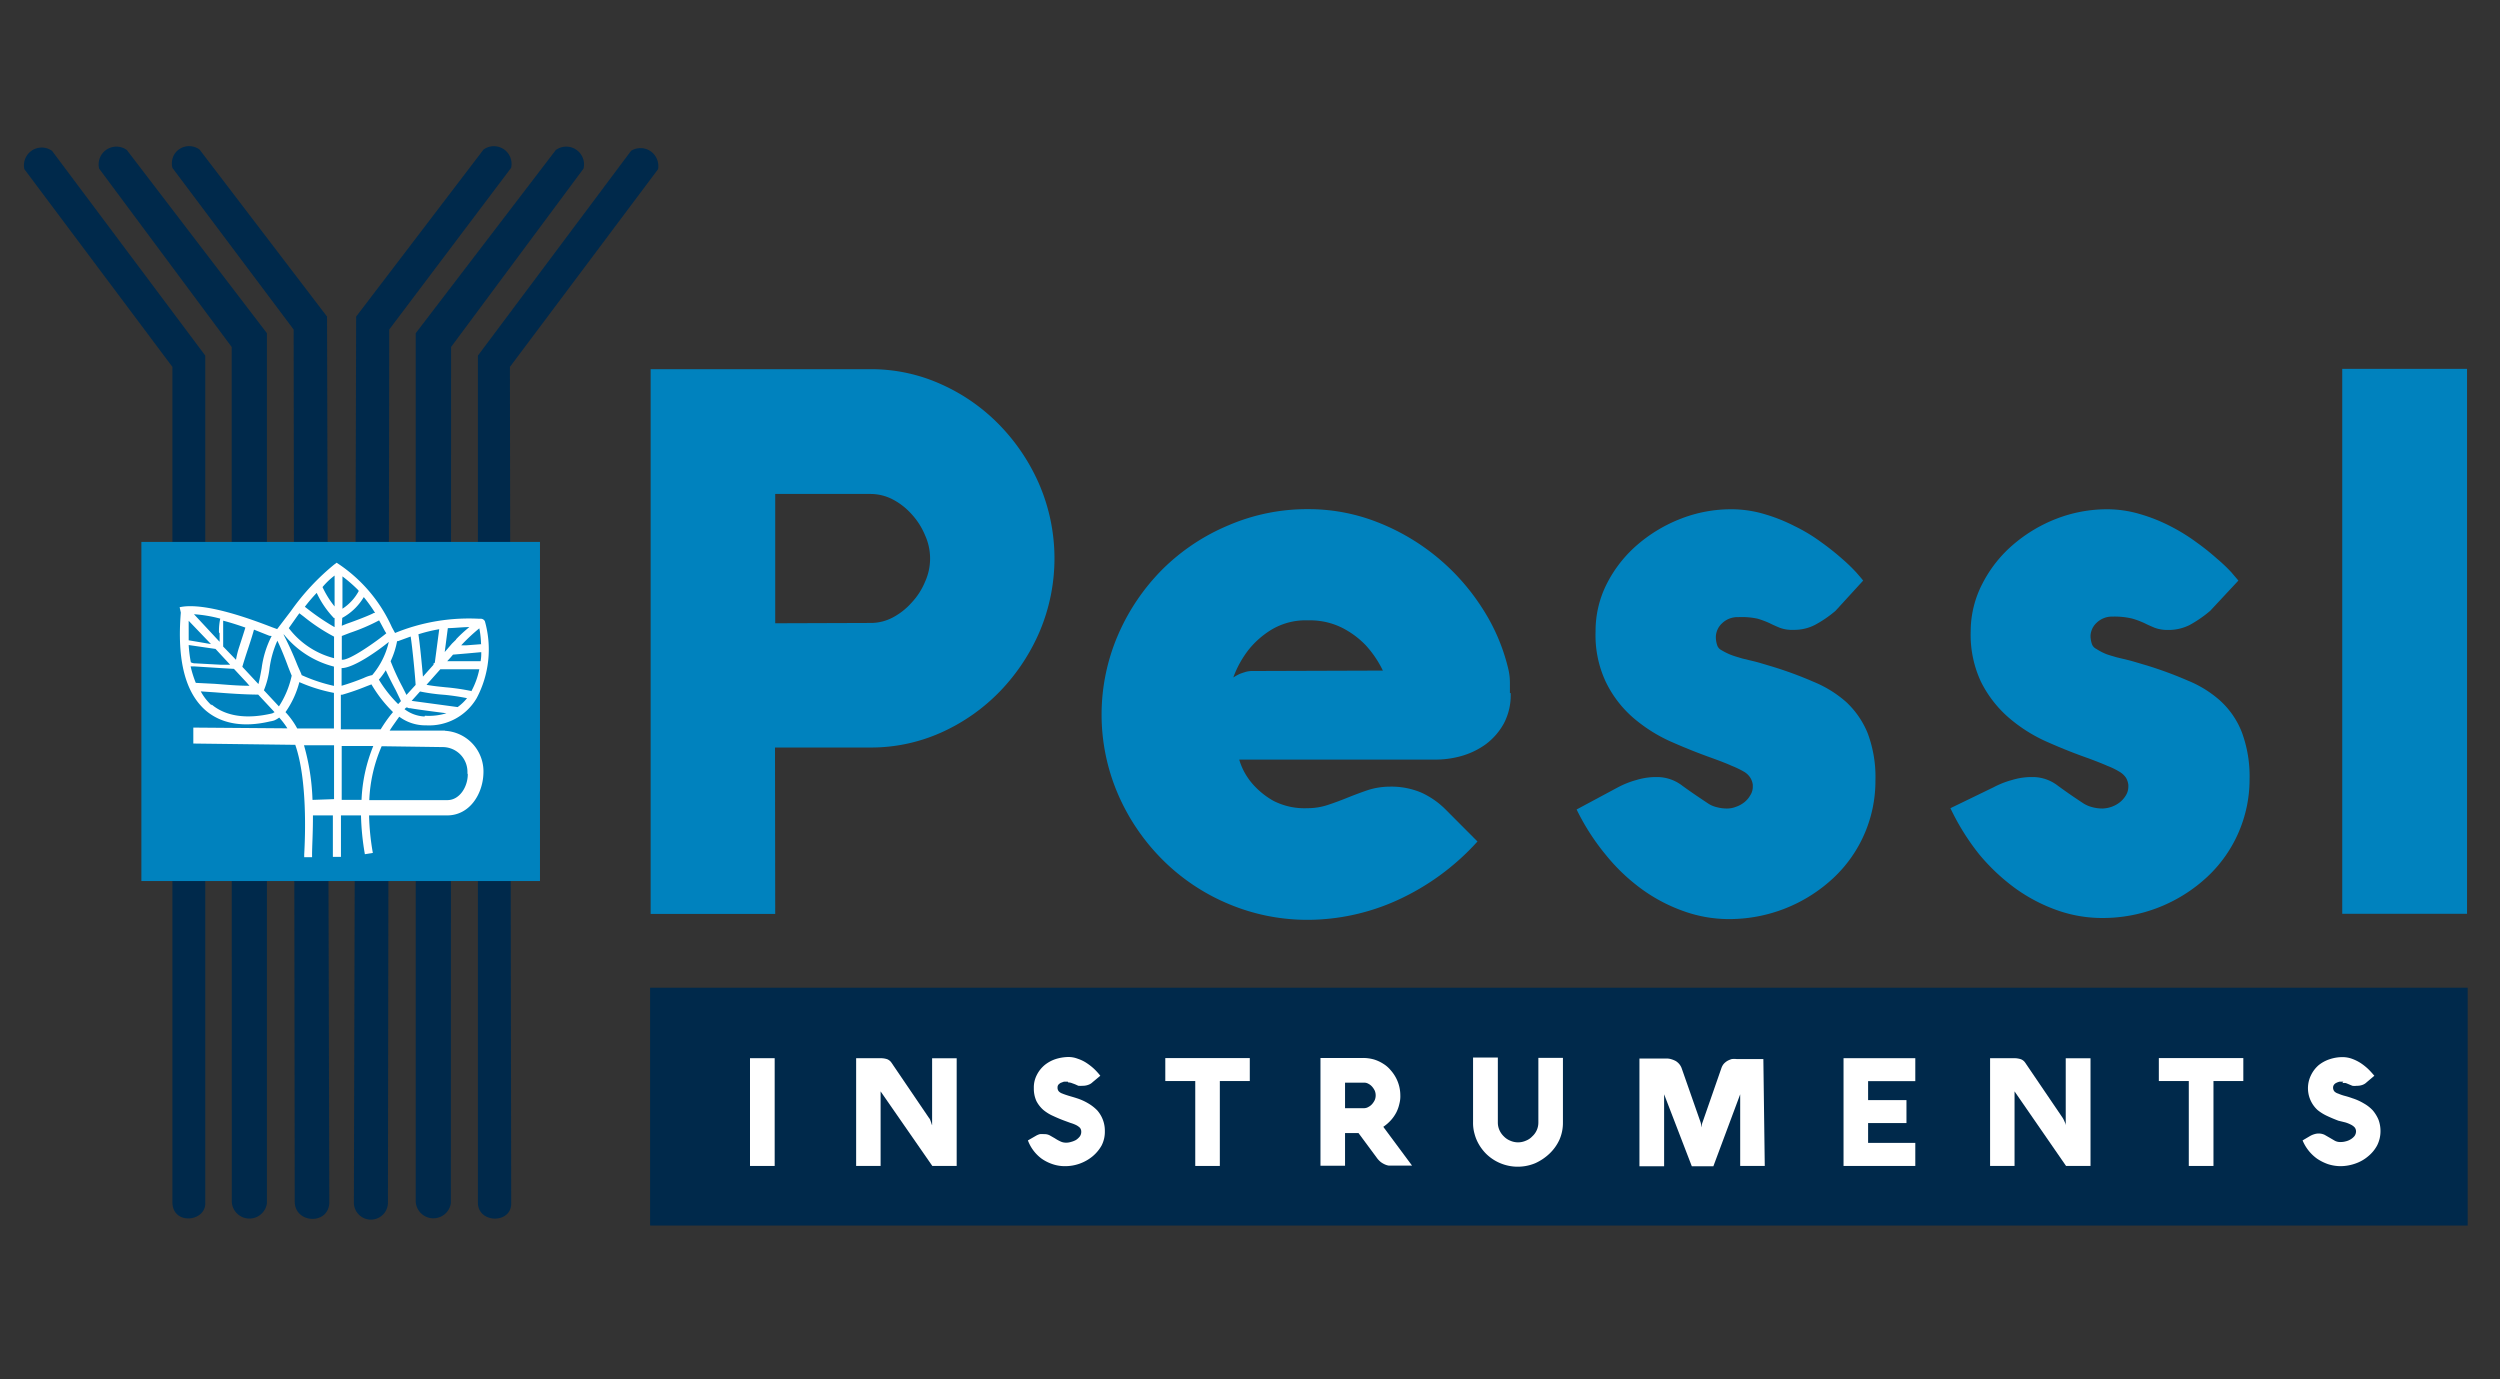 <svg xmlns="http://www.w3.org/2000/svg" viewBox="0 0 232 128"><rect x="0" y="0" width="232" height="128" fill="#333333" stroke="none"/><defs><style>.cls-1{fill:#00294b;}.cls-2{fill:#0082be;}.cls-3{fill:#fff;}</style></defs><g id="Pessl"><path class="cls-1" d="M16,111.56c0,2.14,3.05,1.85,3.05.11V33L4.83,14a1.65,1.65,0,0,0-2.57,1.7L16,34.05Z"/><path class="cls-1" d="M21.51,111.56a1.64,1.64,0,0,0,3.26.11V30.92l-13-17a1.65,1.65,0,0,0-2.57,1.73L21.5,32.2Z"/><path class="cls-1" d="M27.35,111.55c.06,2,3.1,2.13,3.21.1l-.21-82.27L18.52,13.88a1.63,1.63,0,0,0-2.29.36A1.67,1.67,0,0,0,16,15.58l11.25,15Z"/><path class="cls-1" d="M47.44,111.69c0,1.92-3.15,1.85-3.09-.14V33L58.56,14a1.65,1.65,0,0,1,2.28.52,1.68,1.68,0,0,1,.23,1.18L47.32,34.05Z"/><path class="cls-1" d="M41.84,111.65a1.64,1.64,0,0,1-3.26-.12V30.92l13-17a1.65,1.65,0,0,1,2.57,1.73L41.86,32.2Z"/><path class="cls-1" d="M36,111.67a1.58,1.58,0,0,1-3.16-.14l.21-82.15,11.82-15.5a1.64,1.64,0,0,1,2.56,1.7l-11.31,15Z"/><rect class="cls-2" x="13.12" y="50.29" width="36.99" height="31.47"/><rect class="cls-1" x="60.33" y="91.66" width="168.67" height="22.07"/><path class="cls-3" d="M41.27,67.8h-.11l-5,0c.23-.37.44-.65.64-.94l.25-.35a4.07,4.07,0,0,0,2.3.8h.18a5.11,5.11,0,0,0,4.71-2.53A9.64,9.64,0,0,0,45,57.66a.42.42,0,0,0-.39-.24h-.16a18.12,18.12,0,0,0-7.79,1.32h0l-.29-.53a13.93,13.93,0,0,0-4.89-5.83l-.24-.16L31,52.4A21.79,21.79,0,0,0,27,56.7l-1.28,1.68-.47-.17c-1.86-.72-6.27-2.37-8.58-1.86l.11.5c-.36,4.42.41,7.44,2.33,9.1,1.44,1.22,3.48,1.58,5.94,1a2.74,2.74,0,0,0,.39-.09h0a2.2,2.2,0,0,0,.47-.27,7.32,7.32,0,0,1,.76,1l-8.73-.07V69l9.46.12c1.12,3.21.93,8.42.83,10.17v.26h.73V79.3c0-.79.09-2.12.08-3.63h1.85v3.85h.75V75.67h1.86a24.13,24.13,0,0,0,.36,3.6l.74-.12a22.55,22.55,0,0,1-.35-3.48h7.24c2.11,0,3.3-2,3.37-3.85a3.78,3.78,0,0,0-3.54-4Zm-5.06-1.4a13.83,13.83,0,0,0-.88,1.28h-3.7V64.47h.13A22,22,0,0,0,34,63.69l.47-.18a12.34,12.34,0,0,0,2,2.57Zm-10.32-.84-1.4-1.5A7.64,7.64,0,0,0,25,62.13a9.23,9.23,0,0,1,.74-2.67c.34.7.74,1.7,1,2.42.15.38.25.64.33.82a8.47,8.47,0,0,1-1.19,2.86ZM17.7,61.84H18l2.5.16,1.21.07,1.19,1.28.25.29c-1.08,0-2.15-.1-3.21-.18l-1.77-.09a9.72,9.72,0,0,1-.48-1.53Zm4.2-.61L20.71,60v-2.4c.7.18,1.41.41,2.06.64-.11.37-.36,1.14-.56,1.76A8.23,8.23,0,0,0,21.9,61.23Zm-1.52-2.46v.79L18,57a12.57,12.57,0,0,1,2.44.41,5.5,5.5,0,0,0-.12,1.28Zm-.8,1-2.07-.35V57.61Zm.42.45,1.36,1.47h-.82l-2.39-.13a.86.86,0,0,1-.44-.1h0a12.27,12.27,0,0,1-.2-1.6Zm6.33-1.36a8.74,8.74,0,0,0,4.66,3v1.79a15.28,15.28,0,0,1-3-1c0-.09-.25-.58-.42-1-.37-.93-.78-1.84-1.24-2.73Zm5.43-1.52a5.26,5.26,0,0,0,2-1.93,14,14,0,0,1,1.05,1.47l-.06,0h-.06c-.21.15-1.76.75-2.5,1l-.47.19Zm5.19,8a11.55,11.55,0,0,1-1.79-2.27,6.09,6.09,0,0,0,.64-.87c.22.49.54,1.13.93,1.86l.48,1Zm-2.41-2.69a3.51,3.51,0,0,0-.79.27,21.52,21.52,0,0,1-2.05.72V62c1.1,0,3.34-1.58,4.38-2.43a7.27,7.27,0,0,1-1.58,3.13Zm-3.49-9.24v2.87a8.6,8.6,0,0,1-1.12-1.8A6.71,6.71,0,0,1,31,53.45Zm0,3.92v.87a20.65,20.65,0,0,1-2.36-1.58l-.4-.31a15,15,0,0,1,1.1-1.29A8.67,8.67,0,0,0,31,57.37Zm8.35,9.16a3.28,3.28,0,0,1-1.86-.68l.15-.15.11,0,.14.06h.12c.58.11,2.21.32,3.37.47a5.57,5.57,0,0,1-2,.23Zm3.09-.87-4.29-.58.78-.87a17.36,17.36,0,0,0,2.28.31,20.86,20.86,0,0,1,2.08.31,4.45,4.45,0,0,1-.86.82Zm2.17-5.84-1.43.11-.43,0,.05-.06a16.75,16.75,0,0,1,1.63-1.52,8.34,8.34,0,0,1,.16,1.42Zm0,.74a4,4,0,0,1-.06.84H41.5l.31-.34.23-.27,1.29-.11Zm-2.33-1.17-.38.37-.68.79.29-2.22c.54,0,1.16-.08,2-.1a12.14,12.14,0,0,0-1.24,1.14Zm-2.08,2.32-1,1.12c-.1-1.15-.29-3.1-.42-3.93a14.29,14.29,0,0,1,1.93-.47l-.41,3.11-.15.11Zm3.55,2.47a20.22,20.22,0,0,0-2.44-.36c-.58-.06-1.2-.12-1.78-.23l1.28-1.44h3.62a7.21,7.21,0,0,1-.72,2Zm-5.69-5.07c.16,1,.43,3.81.46,4.49l-.85.93c-.09-.19-.22-.44-.36-.72a21.84,21.84,0,0,1-1.11-2.41,7.63,7.63,0,0,0,.6-1.86h.08Zm-2.26-.3c-.84.7-3.46,2.57-4.13,2.45v-2.2l.75-.29a18,18,0,0,0,2.71-1.16h0c.19.34.37.68.54,1Zm-2.56-3.92a4.49,4.49,0,0,1-1.51,1.64v-3a13.75,13.75,0,0,1,1.47,1.28Zm-5.7,2.32.19-.26.42.32A17.08,17.08,0,0,0,31,59.08v2a7.65,7.65,0,0,1-4.2-2.79Zm-2.38,1.85a9.07,9.07,0,0,0-.93,3c-.09.49-.2,1.11-.3,1.46l-.56-.6-.93-1c.09-.33.33-1.08.54-1.71.31-.93.46-1.45.54-1.74L25,59Zm-5.58,6.43a5,5,0,0,1-1-1.29l1.33.09c1.28.1,2.64.2,4,.21l1.52,1.63h0l-.21.11c-2.4.57-4.34.27-5.64-.83Zm6.86.64a8.55,8.55,0,0,0,1.29-2.79,14.82,14.82,0,0,0,3.21,1v3.3H27.58a7.19,7.19,0,0,0-1.15-1.58ZM29,74.23a20.77,20.77,0,0,0-.79-5.07H31v5Zm2.71-5h2.93a14.8,14.8,0,0,0-1.09,5H31.71Zm11.7,2.62c0,1.16-.75,2.38-1.86,2.4H34.27a13.87,13.87,0,0,1,1.15-5l5.69.08a2.3,2.3,0,0,1,2.27,2.31v.14Z"/><path class="cls-2" d="M80.83,57.81a4.35,4.35,0,0,0,2.06-.53,6.23,6.23,0,0,0,1.73-1.38A6.33,6.33,0,0,0,85.84,54a5.22,5.22,0,0,0,0-4.34,6.59,6.59,0,0,0-1.22-1.92,6.2,6.2,0,0,0-1.73-1.37,4.47,4.47,0,0,0-2.06-.53H71.94v12Zm-8.89,27H60.38V34.26h20.4a15.77,15.77,0,0,1,6.65,1.44,17.45,17.45,0,0,1,5.43,3.85,18.36,18.36,0,0,1,3.66,5.58,17.43,17.43,0,0,1,0,13.38,18.48,18.48,0,0,1-3.66,5.58,17.61,17.61,0,0,1-5.43,3.85,15.91,15.91,0,0,1-6.65,1.43H71.92Z"/><path class="cls-2" d="M128.33,62.23a9.73,9.73,0,0,0-1.58-2.34,8.15,8.15,0,0,0-2.14-1.6,6.65,6.65,0,0,0-3.21-.72,6.16,6.16,0,0,0-3.35.83,8.15,8.15,0,0,0-2.15,1.86,9.42,9.42,0,0,0-1.45,2.61c.16-.1.33-.2.49-.28s.38-.15.57-.21a2.15,2.15,0,0,1,.71-.11Zm11.86,2.08a5.59,5.59,0,0,1-.64,2.84,6,6,0,0,1-1.69,1.93,7.2,7.2,0,0,1-2.25,1.08,8.83,8.83,0,0,1-2.35.33H115a6,6,0,0,0,1.24,2.26,7.39,7.39,0,0,0,1.92,1.56,6.32,6.32,0,0,0,3.16.69,6,6,0,0,0,1.93-.31c.64-.21,1.24-.44,1.86-.69s1.24-.48,1.86-.69A6.82,6.82,0,0,1,129,73a7.15,7.15,0,0,1,2.89.55,7.7,7.7,0,0,1,2.3,1.61l2.92,2.93a22.63,22.63,0,0,1-7.44,5.45,20.21,20.21,0,0,1-8.28,1.82,18.81,18.81,0,0,1-7.44-1.5,19.06,19.06,0,0,1-6.09-4.1,19.58,19.58,0,0,1-4.11-6.06,18.67,18.67,0,0,1,0-14.77,19.67,19.67,0,0,1,4.11-6.08A19.2,19.2,0,0,1,114,48.75a18.46,18.46,0,0,1,7.44-1.5,17.44,17.44,0,0,1,6.31,1.18,20.29,20.29,0,0,1,9.74,7.91,18,18,0,0,1,2.47,5.7,5.54,5.54,0,0,1,.16,1.28v1"/><path class="cls-2" d="M150.15,73.06a8.43,8.43,0,0,1,1.72-.68,6.34,6.34,0,0,1,1.93-.27,3.83,3.83,0,0,1,2.3.79c.72.53,1.55,1.09,2.44,1.68a2.5,2.5,0,0,0,.79.33,3.57,3.57,0,0,0,.92.12,2.25,2.25,0,0,0,.85-.16,2.55,2.55,0,0,0,.76-.41,2.18,2.18,0,0,0,.56-.65,1.45,1.45,0,0,0,.24-.81v-.17a1.63,1.63,0,0,0-.22-.64,1.69,1.69,0,0,0-.59-.57,8.52,8.52,0,0,0-1.14-.55c-.46-.21-1.06-.44-1.77-.7-1.33-.47-2.65-1-4-1.6a14.31,14.31,0,0,1-3.49-2.26A10.38,10.38,0,0,1,149,63.24a10.17,10.17,0,0,1-.93-4.65,9.63,9.63,0,0,1,1.08-4.49A11.85,11.85,0,0,1,152,50.51a13.84,13.84,0,0,1,4-2.38,12.79,12.79,0,0,1,4.65-.87,10.75,10.75,0,0,1,3.09.45,15.6,15.6,0,0,1,2.79,1.11A15.42,15.42,0,0,1,169,50.31a23.71,23.71,0,0,1,1.93,1.53,16.08,16.08,0,0,1,1.33,1.28c.35.4.56.65.64.76l-2.57,2.81A10.75,10.75,0,0,1,168.41,58a4.22,4.22,0,0,1-2,.45,3.25,3.25,0,0,1-1.24-.19c-.31-.13-.64-.27-.93-.42a8.43,8.43,0,0,0-1.15-.43,7.06,7.06,0,0,0-1.77-.14,2.06,2.06,0,0,0-1.5.56,1.78,1.78,0,0,0-.59,1.29,2.45,2.45,0,0,0,.11.71.79.79,0,0,0,.42.51,5.93,5.93,0,0,0,1,.48c.31.11.64.2.93.29l1.2.29c.46.12,1,.29,1.71.5a36.17,36.17,0,0,1,3.72,1.38,10.74,10.74,0,0,1,3,1.86,8.17,8.17,0,0,1,2,2.9,11.57,11.57,0,0,1,.72,4.39,12.33,12.33,0,0,1-3.85,9,14.16,14.16,0,0,1-9.88,3.86,12.42,12.42,0,0,1-4-.71,15.26,15.26,0,0,1-3.86-2,17.53,17.53,0,0,1-3.4-3.21,21.12,21.12,0,0,1-2.74-4.25Z"/><path class="cls-2" d="M185,73.06a8.3,8.3,0,0,1,1.73-.68,6.23,6.23,0,0,1,1.92-.27,3.81,3.81,0,0,1,2.3.79q1.1.81,2.43,1.68a2.94,2.94,0,0,0,.8.33,3.59,3.59,0,0,0,.93.12,2.75,2.75,0,0,0,1.6-.57,2.36,2.36,0,0,0,.57-.65,1.53,1.53,0,0,0,.23-.81v-.17a1.79,1.79,0,0,0-.21-.64,1.84,1.84,0,0,0-.61-.57,6.94,6.94,0,0,0-1.13-.55c-.47-.21-1.06-.44-1.76-.7-1.34-.47-2.66-1-4-1.6a14.31,14.31,0,0,1-3.49-2.26,10.76,10.76,0,0,1-2.49-3.27,10.31,10.31,0,0,1-.94-4.65A9.63,9.63,0,0,1,184,54.1a11.85,11.85,0,0,1,2.86-3.59,13.79,13.79,0,0,1,4-2.38,13,13,0,0,1,4.65-.87,10.75,10.75,0,0,1,3.09.45,15.6,15.6,0,0,1,2.79,1.11,17.3,17.3,0,0,1,2.42,1.49,21.83,21.83,0,0,1,1.92,1.53,14.89,14.89,0,0,1,1.35,1.28c.33.4.56.65.64.76l-2.61,2.8A11.34,11.34,0,0,1,203.2,58a4.35,4.35,0,0,1-2,.46,3.5,3.5,0,0,1-1.24-.2c-.3-.13-.64-.27-.93-.42a7.84,7.84,0,0,0-1.14-.43,6.91,6.91,0,0,0-1.82-.19,2.06,2.06,0,0,0-1.49.56A1.76,1.76,0,0,0,194,59a2.45,2.45,0,0,0,.11.71.81.81,0,0,0,.43.51,5.36,5.36,0,0,0,.92.48c.3.11.64.2.93.29l1.2.29c.46.12,1,.29,1.72.5a36.17,36.17,0,0,1,3.72,1.38,10.34,10.34,0,0,1,3,1.86,7.79,7.79,0,0,1,2,2.9,11.75,11.75,0,0,1,.73,4.39,12.37,12.37,0,0,1-3.86,9A14.24,14.24,0,0,1,195,85.19a12.53,12.53,0,0,1-4.07-.71,15.52,15.52,0,0,1-3.85-2,18.58,18.58,0,0,1-3.42-3.21A21.82,21.82,0,0,1,181,75Z"/><rect class="cls-2" x="217.36" y="34.23" width="11.58" height="50.57"/><rect class="cls-3" x="69.6" y="98.2" width="2.29" height="10"/><path class="cls-3" d="M88.78,108.2H86.52l-4.8-6.92v6.92H79.45v-10h2.27a2,2,0,0,1,.6.09.89.89,0,0,1,.39.3l3.49,5.14a.72.72,0,0,1,.14.24l.09.25a.68.68,0,0,0,.07.2.2.2,0,0,1,0,.11V98.21h2.28Z"/><path class="cls-3" d="M99.09,100.38h-.36l-.3.11a1,1,0,0,0-.22.18.43.43,0,0,0-.07.25.51.51,0,0,0,.11.35.78.78,0,0,0,.33.21c.19.08.38.14.57.2s.49.14.79.24a5.07,5.07,0,0,1,1.06.48,3.93,3.93,0,0,1,.82.64,2.85,2.85,0,0,1,.71,1.93,2.79,2.79,0,0,1-.3,1.33,3.59,3.59,0,0,1-.83,1,4,4,0,0,1-2.57.92,3.53,3.53,0,0,1-1.16-.19,3.93,3.93,0,0,1-1-.5,3.72,3.72,0,0,1-1.28-1.7l.73-.42a1.53,1.53,0,0,1,.37-.16,1.75,1.75,0,0,1,.4,0,1,1,0,0,1,.54.12l.47.27a3.72,3.72,0,0,0,.48.27,1.17,1.17,0,0,0,.55.13,1.43,1.43,0,0,0,.46-.07,2,2,0,0,0,.46-.18,1.52,1.52,0,0,0,.35-.32.71.71,0,0,0,.14-.43.58.58,0,0,0-.12-.38,1.48,1.48,0,0,0-.35-.25,3.28,3.28,0,0,0-.52-.2l-.6-.22q-.51-.19-1-.42a3.87,3.87,0,0,1-.93-.57,2.84,2.84,0,0,1-.64-.82,2.79,2.79,0,0,1-.24-1.21,2.49,2.49,0,0,1,.27-1.2,2.9,2.9,0,0,1,.73-.93,3.21,3.21,0,0,1,1-.55,4.08,4.08,0,0,1,1.2-.2,2.35,2.35,0,0,1,.87.16,3.45,3.45,0,0,1,.8.38,5.39,5.39,0,0,1,.71.55,6,6,0,0,1,.59.65l-.71.59a1.06,1.06,0,0,1-.43.26,1.42,1.42,0,0,1-.5.08,2.67,2.67,0,0,1-.4,0l-.31-.14-.3-.11a.87.87,0,0,0-.32-.06"/><polygon class="cls-3" points="108.14 100.32 108.14 98.19 115.98 98.19 115.98 100.32 113.2 100.32 113.2 108.2 110.92 108.2 110.92 100.32 108.14 100.32"/><path class="cls-3" d="M126.58,102.84a.8.8,0,0,0,.4-.11,1.17,1.17,0,0,0,.35-.27,1.67,1.67,0,0,0,.25-.38,1.16,1.16,0,0,0,0-.86,1.67,1.67,0,0,0-.25-.38,1.17,1.17,0,0,0-.35-.27.79.79,0,0,0-.4-.1h-1.76v2.37Zm-1.76,5.34h-2.28v-10h3.92a3.74,3.74,0,0,1,1.05.14,3.54,3.54,0,0,1,.86.4,2.75,2.75,0,0,1,.68.59,3.57,3.57,0,0,1,.5.72,3.49,3.49,0,0,1,.4,1.61,2.69,2.69,0,0,1-.09.8,3.35,3.35,0,0,1-.27.77,3.52,3.52,0,0,1-.49.72,4,4,0,0,1-.73.64l2.67,3.6h-2.15a1.4,1.4,0,0,1-.35-.1,2,2,0,0,1-.4-.23,2,2,0,0,1-.39-.42l-1.68-2.27h-1.25Z"/><path class="cls-3" d="M139,104.17a1.71,1.71,0,0,0,.15.71,1.85,1.85,0,0,0,.41.58,1.71,1.71,0,0,0,.6.4,1.78,1.78,0,0,0,1.43,0,1.62,1.62,0,0,0,.6-.4,1.73,1.73,0,0,0,.42-.58,1.71,1.71,0,0,0,.15-.71v-6h2.28v6a3.87,3.87,0,0,1-.33,1.61,4.18,4.18,0,0,1-.92,1.28,4.77,4.77,0,0,1-1.33.89,4.21,4.21,0,0,1-3.71-.24,4.16,4.16,0,0,1-.85-.65,4.28,4.28,0,0,1-.64-.83,3.93,3.93,0,0,1-.42-1,3.67,3.67,0,0,1-.14-1.09v-6H139Z"/><path class="cls-3" d="M163.77,108.2h-2.28v-6.65L159,108.23h-2l-2.57-6.68v6.68h-2.29v-10h2.51a1.47,1.47,0,0,1,.46.07,2.09,2.09,0,0,1,.41.17,1.43,1.43,0,0,1,.32.28,1.31,1.31,0,0,1,.21.36l1.75,5a1.14,1.14,0,0,1,.06.25,2.5,2.5,0,0,0,.07.26v.31a1.5,1.5,0,0,1,0-.3v-.27a1.83,1.83,0,0,1,.08-.25l1.74-5a1.28,1.28,0,0,1,.21-.38,1.54,1.54,0,0,1,.34-.28,2.09,2.09,0,0,1,.41-.17,2.3,2.3,0,0,1,.45,0h2.48Z"/><polygon class="cls-3" points="177.74 108.2 171.08 108.2 171.08 98.2 177.74 98.2 177.74 100.33 173.36 100.33 173.36 102.09 176.92 102.09 176.92 104.22 173.36 104.22 173.36 106.06 177.74 106.06 177.74 108.2"/><path class="cls-3" d="M194,108.2h-2.27l-4.78-6.92v6.92h-2.27v-10h2.24a2.08,2.08,0,0,1,.6.09.85.85,0,0,1,.4.3l3.49,5.14a1.83,1.83,0,0,1,.13.24l.11.25a1.17,1.17,0,0,1,.05.2V98.21H194Z"/><polygon class="cls-3" points="200.34 100.32 200.34 98.19 208.18 98.19 208.18 100.32 205.41 100.32 205.41 108.2 203.12 108.2 203.12 100.32 200.34 100.32"/><path class="cls-3" d="M217.46,100.38h-.35a1.33,1.33,0,0,0-.3.11.55.55,0,0,0-.22.18.44.44,0,0,0-.08.25.56.56,0,0,0,.11.35.78.78,0,0,0,.35.21,4.61,4.61,0,0,0,.56.2,8.12,8.12,0,0,1,.78.24,5.07,5.07,0,0,1,1.06.48,3.42,3.42,0,0,1,.82.64,3.33,3.33,0,0,1,.53.86,3,3,0,0,1,.19,1.06,2.92,2.92,0,0,1-.31,1.33,3.32,3.32,0,0,1-.82,1,3.67,3.67,0,0,1-1.18.68,4.22,4.22,0,0,1-1.4.25,3.87,3.87,0,0,1-1.17-.19,4.39,4.39,0,0,1-1-.5,3.94,3.94,0,0,1-1.35-1.7l.73-.43a2,2,0,0,1,.37-.15,1.34,1.34,0,0,1,.4-.06,1.29,1.29,0,0,1,.54.12l.47.27.48.28a1.06,1.06,0,0,0,.55.12,1.68,1.68,0,0,0,.45-.06,1.5,1.5,0,0,0,.47-.19,1.34,1.34,0,0,0,.36-.31.76.76,0,0,0,.14-.43.59.59,0,0,0-.14-.38,1.24,1.24,0,0,0-.35-.25,3.07,3.07,0,0,0-.5-.2L217,104q-.53-.2-1-.42a4.22,4.22,0,0,1-.93-.57,2.74,2.74,0,0,1-.61-3.23,2.88,2.88,0,0,1,.72-.94,3.23,3.23,0,0,1,1-.54,3.76,3.76,0,0,1,1.19-.2,2.62,2.62,0,0,1,.88.15,4,4,0,0,1,.8.39,5.29,5.29,0,0,1,.7.55c.21.2.4.42.59.64l-.71.6a1.06,1.06,0,0,1-.43.26,1.41,1.41,0,0,1-.5.07,1.34,1.34,0,0,1-.4,0l-.31-.13-.29-.12a1.2,1.2,0,0,0-.33,0"/></g></svg>